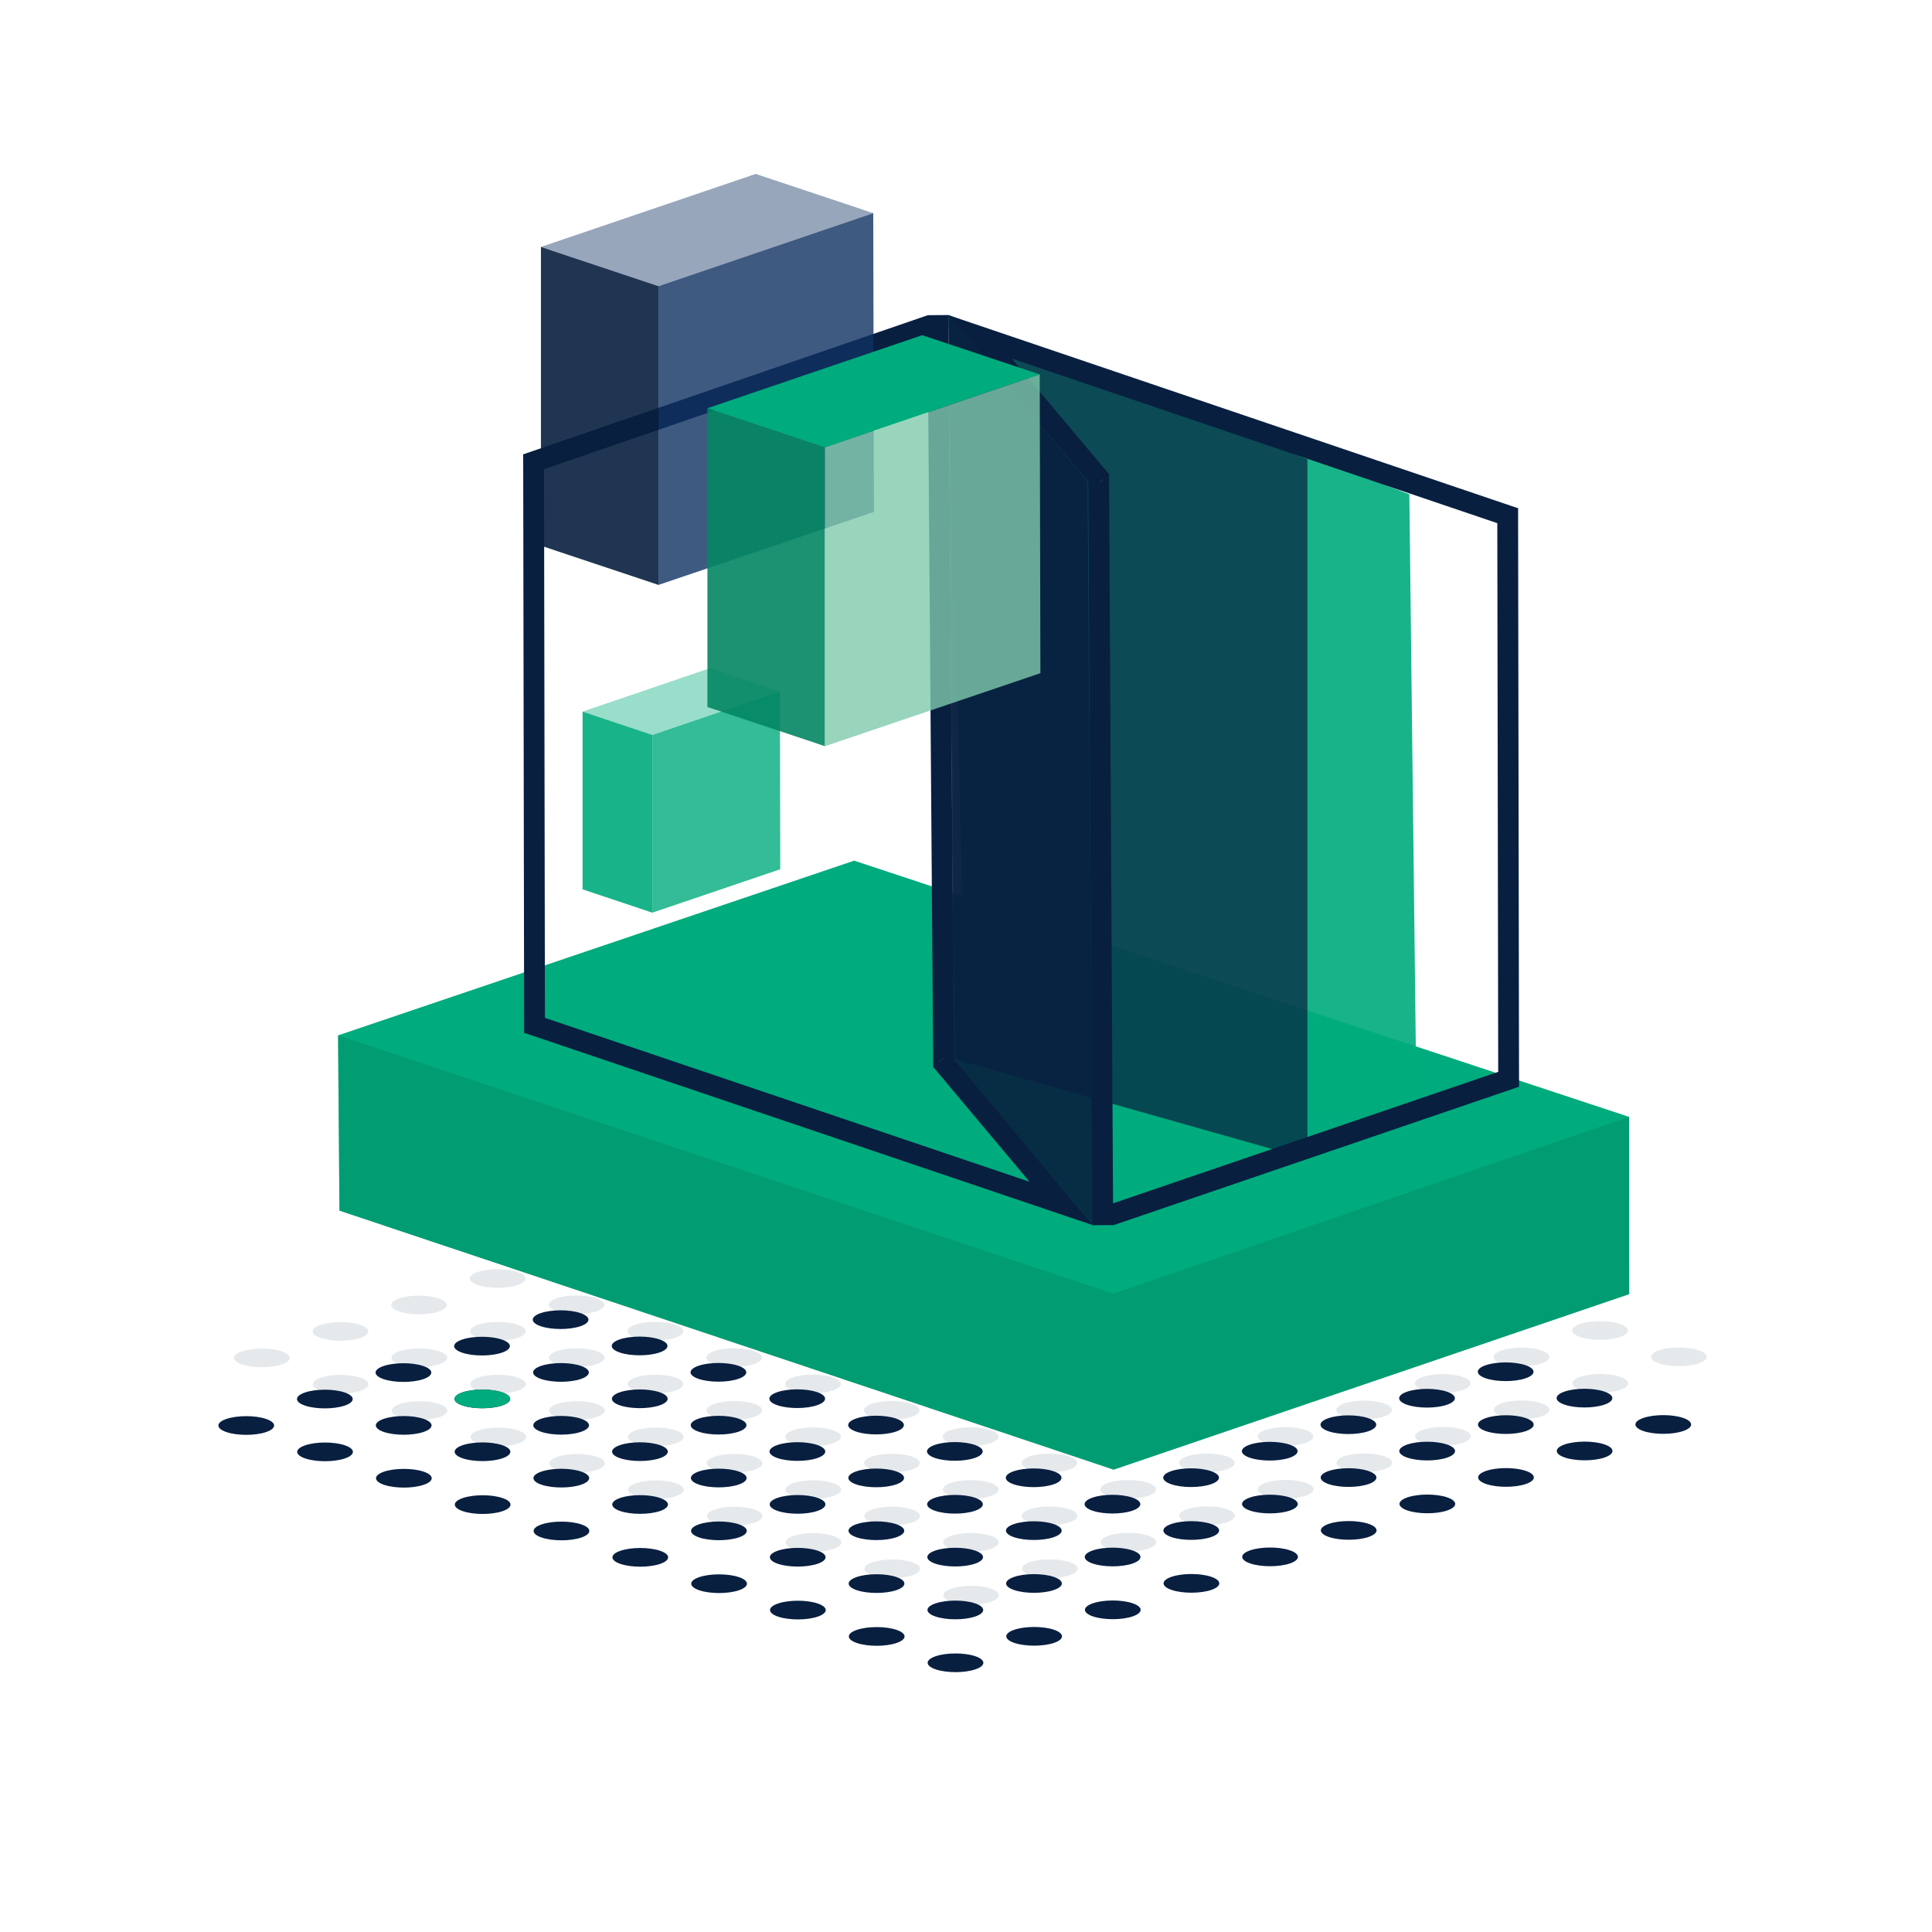<svg width="540" height="540" viewBox="0 0 540 540" fill="none" xmlns="http://www.w3.org/2000/svg">
<g clip-path="url(#clip0_2701_781)">
<path opacity="0.1" fill-rule="evenodd" clip-rule="evenodd" d="M276.928 444.003C279.972 445.021 279.98 446.678 276.946 447.699C273.911 448.721 268.976 448.724 265.931 447.705C262.887 446.687 262.878 445.03 265.913 444.008C268.948 442.987 273.883 442.984 276.928 444.003ZM254.901 436.633C257.946 437.652 257.953 439.308 254.918 440.33C251.884 441.352 246.948 441.354 243.905 440.336C240.86 439.317 240.853 437.661 243.887 436.639C246.921 435.617 251.856 435.614 254.901 436.633ZM298.908 436.601C301.952 437.62 301.961 439.276 298.926 440.298C295.892 441.32 290.956 441.323 287.911 440.304C284.866 439.286 284.859 437.629 287.894 436.607C290.929 435.585 295.864 435.583 298.908 436.601ZM232.874 429.264C235.919 430.282 235.926 431.939 232.893 432.961C229.858 433.982 224.923 433.985 221.878 432.966C218.833 431.948 218.825 430.291 221.86 429.27C224.895 428.248 229.83 428.245 232.874 429.264ZM276.882 429.232C279.925 430.25 279.934 431.907 276.899 432.929C273.864 433.951 268.929 433.953 265.884 432.935C262.841 431.916 262.832 430.26 265.867 429.238C268.901 428.216 273.837 428.213 276.882 429.232ZM320.888 429.2C323.933 430.219 323.94 431.875 320.906 432.897C317.871 433.919 312.936 433.922 309.892 432.903C306.847 431.884 306.84 430.228 309.875 429.206C312.909 428.184 317.845 428.182 320.888 429.2ZM210.848 421.894C213.891 422.913 213.9 424.569 210.865 425.591C207.831 426.613 202.895 426.616 199.851 425.597C196.807 424.579 196.799 422.922 199.833 421.9C202.868 420.878 207.803 420.876 210.848 421.894ZM254.854 421.863C257.899 422.881 257.907 424.538 254.872 425.559C251.837 426.581 246.902 426.584 243.858 425.565C240.813 424.547 240.806 422.89 243.841 421.869C246.876 420.847 251.811 420.844 254.854 421.863ZM298.862 421.831C301.906 422.849 301.915 424.506 298.88 425.528C295.845 426.55 290.91 426.552 287.865 425.534C284.821 424.515 284.813 422.858 287.847 421.837C290.882 420.815 295.817 420.812 298.862 421.831ZM342.869 421.799C345.914 422.818 345.921 424.474 342.886 425.496C339.852 426.518 334.916 426.52 331.873 425.502C328.828 424.483 328.821 422.827 331.855 421.805C334.889 420.783 339.824 420.781 342.869 421.799ZM188.821 414.525C191.865 415.543 191.873 417.2 188.839 418.222C185.804 419.243 180.869 419.246 177.824 418.228C174.78 417.209 174.772 415.553 177.807 414.531C180.841 413.509 185.777 413.506 188.821 414.525ZM232.829 414.493C235.872 415.512 235.881 417.168 232.846 418.19C229.811 419.212 224.876 419.214 221.831 418.196C218.788 417.177 218.779 415.521 221.814 414.499C224.848 413.477 229.784 413.475 232.829 414.493ZM276.835 414.461C279.88 415.48 279.887 417.136 276.853 418.158C273.818 419.18 268.883 419.183 265.839 418.164C262.794 417.146 262.787 415.489 265.822 414.467C268.855 413.446 273.79 413.443 276.835 414.461ZM320.842 414.43C323.887 415.448 323.894 417.105 320.861 418.127C317.826 419.148 312.89 419.151 309.846 418.132C306.801 417.114 306.793 415.457 309.828 414.436C312.863 413.414 317.798 413.411 320.842 414.43ZM364.85 414.398C367.893 415.416 367.902 417.073 364.867 418.095C361.832 419.117 356.897 419.119 353.852 418.101C350.809 417.082 350.8 415.426 353.835 414.404C356.869 413.382 361.805 413.379 364.85 414.398ZM166.794 407.156C169.839 408.174 169.847 409.831 166.812 410.852C163.777 411.874 158.842 411.877 155.798 410.858C152.753 409.84 152.745 408.183 155.78 407.161C158.815 406.14 163.75 406.137 166.794 407.156ZM210.801 407.124C213.846 408.142 213.854 409.799 210.819 410.821C207.784 411.842 202.849 411.845 199.805 410.827C196.76 409.808 196.752 408.151 199.787 407.13C202.822 406.108 207.757 406.105 210.801 407.124ZM254.808 407.092C257.853 408.111 257.86 409.767 254.827 410.789C251.792 411.811 246.857 411.813 243.812 410.795C240.767 409.776 240.76 408.12 243.794 407.098C246.829 406.076 251.764 406.074 254.808 407.092ZM298.816 407.06C301.859 408.079 301.868 409.735 298.833 410.757C295.799 411.779 290.863 411.782 287.818 410.763C284.775 409.744 284.766 408.088 287.801 407.066C290.836 406.044 295.771 406.042 298.816 407.06ZM342.822 407.028C345.867 408.047 345.875 409.704 342.84 410.725C339.805 411.747 334.87 411.75 331.826 410.731C328.781 409.713 328.774 408.056 331.809 407.034C334.844 406.013 339.779 406.01 342.822 407.028ZM386.83 406.997C389.874 408.015 389.883 409.672 386.848 410.694C383.813 411.715 378.878 411.718 375.833 410.7C372.789 409.681 372.781 408.025 375.815 407.003C378.85 405.981 383.785 405.978 386.83 406.997ZM144.768 399.786C147.812 400.805 147.82 402.461 144.785 403.483C141.751 404.505 136.815 404.507 133.771 403.489C130.727 402.47 130.719 400.814 133.753 399.792C136.788 398.77 141.723 398.767 144.768 399.786ZM188.775 399.754C191.819 400.773 191.827 402.429 188.792 403.451C185.758 404.473 180.822 404.476 177.778 403.457C174.734 402.439 174.726 400.782 177.76 399.76C180.795 398.738 185.73 398.736 188.775 399.754ZM232.782 399.723C235.826 400.741 235.834 402.398 232.8 403.419C229.765 404.441 224.829 404.444 221.785 403.425C218.741 402.407 218.732 400.75 221.767 399.729C224.802 398.707 229.737 398.704 232.782 399.723ZM276.789 399.691C279.834 400.709 279.841 402.366 276.806 403.388C273.771 404.41 268.836 404.412 265.792 403.394C262.748 402.375 262.74 400.719 265.775 399.697C268.81 398.675 273.745 398.672 276.789 399.691ZM320.797 399.659C323.84 400.678 323.849 402.334 320.814 403.356C317.779 404.378 312.844 404.38 309.799 403.362C306.756 402.343 306.747 400.687 309.782 399.665C312.816 398.643 317.752 398.641 320.797 399.659ZM364.803 399.627C367.848 400.646 367.855 402.302 364.821 403.324C361.786 404.346 356.85 404.349 353.807 403.33C350.762 402.312 350.755 400.655 353.79 399.633C356.823 398.611 361.758 398.609 364.803 399.627ZM408.81 399.596C411.855 400.614 411.862 402.271 408.829 403.292C405.794 404.314 400.858 404.317 397.813 403.298C394.769 402.28 394.761 400.623 397.796 399.602C400.831 398.58 405.766 398.577 408.81 399.596ZM122.741 392.417C125.785 393.435 125.793 395.092 122.759 396.114C119.724 397.135 114.789 397.138 111.744 396.12C108.7 395.101 108.692 393.444 111.727 392.423C114.761 391.401 119.697 391.398 122.741 392.417ZM166.748 392.385C169.792 393.403 169.8 395.06 166.766 396.082C163.731 397.104 158.796 397.106 155.751 396.088C152.707 395.069 152.699 393.413 155.734 392.391C158.768 391.369 163.704 391.366 166.748 392.385ZM210.755 392.353C213.8 393.372 213.807 395.028 210.773 396.05C207.738 397.072 202.803 397.075 199.758 396.056C196.714 395.037 196.706 393.381 199.741 392.359C202.775 391.337 207.711 391.335 210.755 392.353ZM254.763 392.321C257.806 393.34 257.815 394.996 254.78 396.018C251.746 397.04 246.81 397.043 243.765 396.024C240.722 395.006 240.713 393.349 243.748 392.327C246.783 391.306 251.718 391.303 254.763 392.321ZM298.769 392.29C301.814 393.308 301.822 394.965 298.787 395.987C295.752 397.008 290.817 397.011 287.773 395.993C284.728 394.974 284.721 393.317 287.754 392.296C290.789 391.274 295.724 391.271 298.769 392.29ZM342.776 392.258C345.821 393.277 345.828 394.933 342.795 395.955C339.76 396.977 334.825 396.979 331.78 395.961C328.735 394.942 328.727 393.286 331.762 392.264C334.797 391.242 339.732 391.239 342.776 392.258ZM386.784 392.226C389.827 393.245 389.836 394.901 386.801 395.923C383.767 396.945 378.831 396.947 375.786 395.929C372.743 394.911 372.734 393.254 375.769 392.232C378.804 391.21 383.739 391.208 386.784 392.226ZM430.79 392.194C433.835 393.213 433.843 394.87 430.808 395.891C427.773 396.913 422.838 396.916 419.794 395.897C416.749 394.879 416.742 393.222 419.777 392.2C422.812 391.179 427.747 391.176 430.79 392.194ZM100.714 385.047C103.759 386.066 103.767 387.722 100.732 388.744C97.697 389.766 92.762 389.769 89.718 388.75C86.673 387.731 86.665 386.075 89.7 385.053C92.735 384.031 97.67 384.029 100.714 385.047ZM144.721 385.016C147.766 386.034 147.774 387.691 144.739 388.712C141.704 389.734 136.769 389.737 133.725 388.718C130.68 387.7 130.672 386.043 133.707 385.021C136.742 384 141.677 383.997 144.721 385.016ZM188.728 384.984C191.773 386.002 191.781 387.659 188.746 388.681C185.711 389.703 180.776 389.705 177.732 388.687C174.687 387.668 174.68 386.012 177.714 384.99C180.749 383.968 185.684 383.965 188.728 384.984ZM232.736 384.952C235.781 385.971 235.788 387.627 232.753 388.649C229.718 389.671 224.783 389.673 221.739 388.655C218.694 387.636 218.687 385.98 221.721 384.958C224.755 383.936 229.691 383.934 232.736 384.952ZM276.742 384.92C279.787 385.939 279.794 387.595 276.761 388.617C273.726 389.639 268.791 389.642 265.746 388.623C262.701 387.605 262.694 385.948 265.729 384.926C268.763 383.904 273.699 383.902 276.742 384.92ZM320.75 384.889C323.794 385.907 323.802 387.564 320.768 388.585C317.733 389.607 312.797 389.61 309.752 388.591C306.709 387.573 306.7 385.916 309.735 384.894C312.77 383.873 317.705 383.87 320.75 384.889ZM364.757 384.857C367.802 385.875 367.809 387.532 364.774 388.554C361.739 389.575 356.804 389.578 353.76 388.56C350.715 387.541 350.708 385.885 353.743 384.863C356.778 383.841 361.713 383.838 364.757 384.857ZM408.765 384.825C411.808 385.844 411.817 387.5 408.782 388.522C405.747 389.544 400.812 389.546 397.767 388.528C394.723 387.509 394.715 385.853 397.75 384.831C400.784 383.809 405.72 383.807 408.765 384.825ZM452.771 384.793C455.816 385.812 455.823 387.468 452.789 388.49C449.754 389.512 444.818 389.515 441.775 388.496C438.73 387.478 438.723 385.821 441.757 384.799C444.791 383.777 449.726 383.775 452.771 384.793ZM78.688 377.678C81.732 378.696 81.74 380.353 78.705 381.375C75.671 382.397 70.735 382.399 67.691 381.381C64.647 380.362 64.638 378.706 67.673 377.684C70.708 376.662 75.643 376.659 78.688 377.678ZM122.695 377.646C125.739 378.665 125.747 380.321 122.712 381.343C119.678 382.365 114.742 382.367 111.698 381.349C108.654 380.33 108.646 378.674 111.68 377.652C114.715 376.63 119.65 376.628 122.695 377.646ZM166.702 377.614C169.746 378.633 169.754 380.289 166.719 381.311C163.685 382.333 158.749 382.336 155.705 381.317C152.661 380.299 152.653 378.642 155.687 377.62C158.722 376.598 163.657 376.596 166.702 377.614ZM210.709 377.583C213.753 378.601 213.761 380.258 210.727 381.28C207.692 382.301 202.757 382.304 199.712 381.285C196.668 380.267 196.66 378.61 199.695 377.589C202.729 376.567 207.665 376.564 210.709 377.583ZM254.716 377.551C257.76 378.57 257.769 380.226 254.734 381.248C251.699 382.27 246.764 382.272 243.719 381.254C240.675 380.235 240.666 378.579 243.701 377.557C246.736 376.535 251.671 376.532 254.716 377.551ZM298.723 377.519C301.768 378.538 301.775 380.194 298.74 381.216C295.706 382.238 290.77 382.24 287.727 381.222C284.682 380.203 284.674 378.547 287.709 377.525C290.744 376.503 295.679 376.501 298.723 377.519ZM342.731 377.487C345.774 378.506 345.783 380.163 342.748 381.184C339.714 382.206 334.778 382.209 331.733 381.19C328.69 380.172 328.681 378.515 331.716 377.493C334.751 376.471 339.686 376.469 342.731 377.487ZM386.737 377.456C389.782 378.474 389.79 380.131 386.755 381.153C383.72 382.174 378.785 382.177 375.741 381.158C372.696 380.14 372.689 378.483 375.722 377.462C378.757 376.44 383.692 376.437 386.737 377.456ZM430.744 377.424C433.789 378.442 433.796 380.099 430.763 381.121C427.728 382.143 422.793 382.145 419.748 381.127C416.703 380.108 416.695 378.452 419.73 377.43C422.765 376.408 427.7 376.405 430.744 377.424ZM474.752 377.392C477.795 378.411 477.804 380.067 474.769 381.089C471.734 382.111 466.799 382.114 463.754 381.095C460.711 380.076 460.702 378.42 463.737 377.398C466.772 376.376 471.707 376.374 474.752 377.392ZM100.66 370.279C103.704 371.298 103.712 372.954 100.678 373.976C97.643 374.998 92.708 375.001 89.663 373.982C86.619 372.964 86.611 371.307 89.646 370.285C92.68 369.263 97.616 369.261 100.66 370.279ZM144.675 370.245C147.72 371.263 147.727 372.92 144.693 373.942C141.658 374.964 136.723 374.966 133.678 373.948C130.634 372.929 130.626 371.273 133.661 370.251C136.695 369.229 141.631 369.226 144.675 370.245ZM188.682 370.213C191.727 371.232 191.734 372.888 188.7 373.91C185.665 374.932 180.73 374.935 177.686 373.916C174.641 372.898 174.633 371.241 177.668 370.219C180.703 369.197 185.638 369.195 188.682 370.213ZM232.689 370.181C235.734 371.2 235.741 372.856 232.707 373.878C229.672 374.9 224.736 374.903 221.693 373.884C218.648 372.866 218.641 371.209 221.675 370.187C224.71 369.166 229.646 369.163 232.689 370.181ZM276.697 370.15C279.741 371.168 279.749 372.825 276.714 373.847C273.68 374.868 268.744 374.871 265.699 373.853C262.656 372.834 262.647 371.178 265.682 370.156C268.717 369.134 273.652 369.131 276.697 370.15ZM320.704 370.118C323.749 371.137 323.756 372.793 320.721 373.815C317.686 374.837 312.751 374.839 309.707 373.821C306.662 372.802 306.655 371.146 309.688 370.124C312.723 369.102 317.659 369.099 320.704 370.118ZM364.71 370.086C367.755 371.105 367.762 372.761 364.729 373.783C361.694 374.805 356.759 374.808 353.714 373.789C350.669 372.771 350.662 371.114 353.696 370.092C356.731 369.07 361.667 369.068 364.71 370.086ZM408.718 370.055C411.762 371.073 411.77 372.73 408.736 373.751C405.701 374.773 400.765 374.776 397.72 373.757C394.677 372.739 394.668 371.082 397.703 370.06C400.738 369.039 405.673 369.036 408.718 370.055ZM452.725 370.023C455.77 371.041 455.777 372.698 452.742 373.72C449.707 374.742 444.772 374.744 441.728 373.726C438.683 372.707 438.676 371.051 441.711 370.029C444.746 369.007 449.681 369.004 452.725 370.023ZM122.624 362.884C125.668 363.903 125.676 365.559 122.641 366.581C119.607 367.603 114.671 367.605 111.627 366.587C108.582 365.568 108.575 363.912 111.609 362.89C114.644 361.868 119.579 361.865 122.624 362.884ZM166.656 362.844C169.7 363.862 169.708 365.519 166.673 366.541C163.639 367.563 158.703 367.565 155.659 366.547C152.614 365.528 152.606 363.872 155.641 362.85C158.676 361.828 163.611 361.825 166.656 362.844ZM210.663 362.812C213.707 363.831 213.715 365.487 210.68 366.509C207.646 367.531 202.71 367.533 199.666 366.515C196.622 365.496 196.614 363.84 199.648 362.818C202.683 361.796 207.618 361.794 210.663 362.812ZM254.67 362.78C257.715 363.799 257.722 365.455 254.687 366.477C251.652 367.499 246.717 367.502 243.674 366.483C240.629 365.465 240.621 363.808 243.655 362.786C246.689 361.764 251.625 361.762 254.67 362.78ZM298.676 362.749C301.721 363.767 301.729 365.424 298.695 366.445C295.66 367.467 290.725 367.47 287.68 366.451C284.635 365.433 284.628 363.776 287.663 362.755C290.697 361.733 295.633 361.73 298.676 362.749ZM342.684 362.717C345.728 363.735 345.737 365.392 342.702 366.414C339.667 367.436 334.732 367.438 331.687 366.42C328.643 365.401 328.634 363.745 331.669 362.723C334.704 361.701 339.639 361.698 342.684 362.717ZM386.691 362.685C389.736 363.704 389.743 365.36 386.708 366.382C383.673 367.404 378.738 367.407 375.695 366.388C372.65 365.369 372.642 363.713 375.677 362.691C378.712 361.669 383.647 361.667 386.691 362.685ZM430.699 362.653C433.742 363.672 433.751 365.328 430.716 366.35C427.681 367.372 422.746 367.375 419.701 366.356C416.658 365.338 416.649 363.681 419.684 362.659C422.718 361.638 427.654 361.635 430.699 362.653ZM144.587 355.488C147.632 356.507 147.639 358.164 144.605 359.185C141.57 360.207 136.635 360.21 133.59 359.191C130.546 358.173 130.538 356.516 133.573 355.494C136.607 354.473 141.543 354.47 144.587 355.488ZM188.636 355.443C191.68 356.461 191.688 358.118 188.654 359.14C185.619 360.161 180.683 360.164 177.639 359.145C174.595 358.127 174.587 356.47 177.622 355.449C180.656 354.427 185.592 354.424 188.636 355.443ZM232.643 355.411C235.688 356.43 235.695 358.086 232.66 359.108C229.627 360.13 224.691 360.132 221.646 359.114C218.601 358.095 218.594 356.439 221.629 355.417C224.664 354.395 229.599 354.392 232.643 355.411ZM276.65 355.379C279.694 356.398 279.703 358.054 276.668 359.076C273.633 360.098 268.698 360.101 265.653 359.082C262.609 358.063 262.601 356.407 265.635 355.385C268.67 354.363 273.606 354.361 276.65 355.379ZM320.657 355.348C323.702 356.366 323.709 358.023 320.674 359.044C317.64 360.066 312.704 360.069 309.661 359.05C306.616 358.032 306.609 356.375 309.643 355.353C312.678 354.332 317.614 354.329 320.657 355.348ZM364.665 355.316C367.709 356.334 367.717 357.991 364.682 359.013C361.648 360.035 356.712 360.037 353.667 359.018C350.624 358 350.615 356.343 353.65 355.322C356.685 354.3 361.62 354.297 364.665 355.316ZM408.672 355.284C411.716 356.303 411.724 357.959 408.689 358.981C405.654 360.003 400.719 360.005 397.675 358.987C394.63 357.968 394.623 356.312 397.656 355.29C400.691 354.268 405.627 354.265 408.672 355.284ZM166.551 348.093C169.595 349.112 169.603 350.768 166.568 351.79C163.534 352.812 158.598 352.814 155.554 351.796C152.51 350.777 152.502 349.121 155.536 348.099C158.571 347.077 163.506 347.074 166.551 348.093ZM210.616 348.042C213.66 349.06 213.669 350.717 210.634 351.738C207.599 352.76 202.664 352.763 199.62 351.744C196.575 350.726 196.567 349.069 199.602 348.047C202.637 347.026 207.572 347.023 210.616 348.042ZM254.623 348.01C257.668 349.028 257.675 350.685 254.641 351.707C251.606 352.728 246.671 352.731 243.627 351.713C240.582 350.694 240.575 349.038 243.61 348.016C246.644 346.994 251.58 346.991 254.623 348.01ZM298.631 347.978C301.675 348.997 301.683 350.653 298.649 351.675C295.614 352.697 290.679 352.699 287.634 351.681C284.59 350.662 284.581 349.006 287.616 347.984C290.651 346.962 295.586 346.959 298.631 347.978ZM342.638 347.946C345.683 348.965 345.69 350.621 342.655 351.643C339.62 352.665 334.685 352.668 331.642 351.649C328.597 350.631 328.589 348.974 331.623 347.952C334.657 346.93 339.593 346.928 342.638 347.946ZM386.644 347.915C389.689 348.933 389.697 350.59 386.663 351.611C383.628 352.633 378.693 352.636 375.648 351.617C372.603 350.599 372.596 348.942 375.631 347.92C378.665 346.899 383.601 346.896 386.644 347.915ZM188.514 340.697C191.559 341.716 191.567 343.373 188.532 344.394C185.497 345.416 180.562 345.419 177.517 344.4C174.473 343.382 174.465 341.725 177.5 340.703C180.534 339.682 185.47 339.679 188.514 340.697ZM232.597 340.64C235.641 341.659 235.65 343.316 232.615 344.337C229.58 345.359 224.645 345.362 221.6 344.343C218.556 343.325 218.548 341.668 221.582 340.646C224.617 339.625 229.552 339.622 232.597 340.64ZM276.604 340.609C279.649 341.627 279.656 343.284 276.621 344.306C273.587 345.327 268.651 345.33 265.608 344.311C262.563 343.293 262.556 341.636 265.589 340.615C268.624 339.593 273.559 339.59 276.604 340.609ZM320.611 340.577C323.655 341.595 323.663 343.252 320.628 344.274C317.595 345.296 312.659 345.298 309.614 344.28C306.569 343.261 306.562 341.605 309.597 340.583C312.632 339.561 317.567 339.558 320.611 340.577ZM364.618 340.545C367.662 341.564 367.671 343.22 364.636 344.242C361.601 345.264 356.666 345.267 353.621 344.248C350.577 343.229 350.569 341.573 353.603 340.551C356.638 339.529 361.573 339.527 364.618 340.545ZM210.478 333.302C213.522 334.321 213.529 335.977 210.495 336.999C207.461 338.021 202.525 338.023 199.481 337.005C196.437 335.986 196.429 334.33 199.463 333.308C202.498 332.286 207.433 332.284 210.478 333.302ZM254.577 333.239C257.622 334.258 257.629 335.914 254.594 336.936C251.561 337.958 246.626 337.961 243.581 336.942C240.536 335.924 240.528 334.267 243.563 333.245C246.598 332.223 251.533 332.221 254.577 333.239ZM298.585 333.208C301.628 334.226 301.637 335.883 298.602 336.904C295.567 337.926 290.632 337.929 287.587 336.91C284.544 335.892 284.535 334.235 287.57 333.213C290.604 332.192 295.54 332.189 298.585 333.208ZM342.591 333.176C345.636 334.194 345.643 335.851 342.609 336.873C339.574 337.895 334.639 337.897 331.595 336.879C328.55 335.86 328.543 334.203 331.578 333.182C334.612 332.16 339.548 332.157 342.591 333.176ZM232.442 325.907C235.485 326.925 235.494 328.582 232.459 329.603C229.425 330.625 224.489 330.628 221.444 329.609C218.401 328.591 218.392 326.934 221.427 325.913C224.462 324.891 229.397 324.888 232.442 325.907ZM276.557 325.838C279.602 326.857 279.61 328.513 276.575 329.535C273.54 330.557 268.605 330.559 265.561 329.541C262.516 328.522 262.509 326.866 265.544 325.844C268.579 324.822 273.514 324.82 276.557 325.838ZM320.565 325.806C323.609 326.825 323.618 328.481 320.583 329.503C317.548 330.525 312.613 330.528 309.568 329.509C306.524 328.491 306.516 326.834 309.55 325.812C312.585 324.791 317.52 324.788 320.565 325.806ZM254.405 318.511C257.449 319.53 257.457 321.186 254.423 322.208C251.388 323.23 246.452 323.233 243.408 322.214C240.364 321.195 240.355 319.539 243.39 318.517C246.425 317.495 251.36 317.493 254.405 318.511ZM298.538 318.437C301.583 319.456 301.59 321.112 298.556 322.134C295.521 323.156 290.586 323.158 287.542 322.14C284.497 321.121 284.49 319.465 287.523 318.443C290.558 317.421 295.493 317.419 298.538 318.437ZM276.368 311.116C279.413 312.134 279.421 313.791 276.386 314.813C273.351 315.834 268.416 315.837 265.372 314.819C262.327 313.8 262.32 312.143 265.353 311.122C268.388 310.1 273.323 310.097 276.368 311.116Z" fill="#081F40"/>
<path fill-rule="evenodd" clip-rule="evenodd" d="M272.566 462.906C275.609 463.925 275.618 465.581 272.583 466.603C269.549 467.625 264.613 467.628 261.568 466.609C258.525 465.59 258.516 463.934 261.551 462.912C264.586 461.89 269.521 461.888 272.566 462.906ZM250.539 455.537C253.584 456.555 253.591 458.212 250.556 459.234C247.521 460.256 242.586 460.258 239.543 459.24C236.498 458.221 236.49 456.565 239.525 455.543C242.558 454.521 247.494 454.518 250.539 455.537ZM294.545 455.505C297.59 456.524 297.599 458.18 294.564 459.202C291.529 460.224 286.594 460.227 283.549 459.208C280.504 458.189 280.497 456.533 283.532 455.511C286.566 454.489 291.502 454.487 294.545 455.505ZM228.511 448.167C231.556 449.186 231.564 450.842 228.53 451.864C225.496 452.886 220.56 452.889 217.515 451.87C214.47 450.852 214.463 449.195 217.498 448.173C220.533 447.152 225.468 447.149 228.511 448.167ZM272.519 448.136C275.563 449.154 275.572 450.811 272.537 451.833C269.502 452.854 264.567 452.857 261.522 451.839C258.478 450.82 258.47 449.163 261.504 448.142C264.539 447.12 269.474 447.117 272.519 448.136ZM316.526 448.104C319.571 449.123 319.578 450.779 316.543 451.801C313.509 452.823 308.573 452.825 305.53 451.807C302.485 450.788 302.478 449.132 305.512 448.11C308.547 447.088 313.482 447.085 316.526 448.104ZM206.486 440.798C209.529 441.817 209.538 443.473 206.503 444.495C203.468 445.517 198.533 445.519 195.489 444.501C192.444 443.482 192.436 441.826 195.471 440.804C198.506 439.782 203.441 439.78 206.486 440.798ZM250.492 440.766C253.537 441.785 253.544 443.441 250.51 444.463C247.475 445.485 242.539 445.488 239.496 444.469C236.451 443.451 236.444 441.794 239.479 440.772C242.513 439.75 247.449 439.748 250.492 440.766ZM294.5 440.735C297.544 441.753 297.552 443.41 294.518 444.431C291.483 445.453 286.547 445.456 283.503 444.437C280.459 443.419 280.45 441.762 283.485 440.74C286.52 439.719 291.455 439.716 294.5 440.735ZM338.507 440.703C341.552 441.721 341.559 443.378 338.524 444.4C335.489 445.421 330.554 445.424 327.51 444.406C324.466 443.387 324.458 441.731 327.493 440.709C330.526 439.687 335.462 439.684 338.507 440.703ZM184.459 433.429C187.503 434.447 187.511 436.104 184.476 437.126C181.442 438.147 176.506 438.15 173.462 437.131C170.418 436.113 170.41 434.456 173.444 433.435C176.479 432.413 181.414 432.41 184.459 433.429ZM228.466 433.397C231.51 434.416 231.519 436.072 228.484 437.094C225.449 438.116 220.514 438.118 217.469 437.1C214.425 436.081 214.416 434.425 217.451 433.403C220.486 432.381 225.421 432.378 228.466 433.397ZM272.473 433.365C275.518 434.384 275.525 436.04 272.49 437.062C269.456 438.084 264.52 438.087 261.477 437.068C258.432 436.049 258.424 434.393 261.459 433.371C264.493 432.349 269.428 432.347 272.473 433.365ZM316.479 433.334C319.524 434.352 319.532 436.009 316.498 437.03C313.464 438.052 308.528 438.055 305.483 437.036C302.438 436.018 302.431 434.361 305.466 433.339C308.501 432.317 313.436 432.315 316.479 433.334ZM360.487 433.302C363.531 434.32 363.54 435.977 360.505 436.998C357.47 438.02 352.535 438.023 349.49 437.004C346.446 435.986 346.438 434.329 349.472 433.308C352.507 432.286 357.442 432.283 360.487 433.302ZM162.432 426.059C165.476 427.078 165.484 428.734 162.45 429.756C159.415 430.778 154.48 430.781 151.435 429.762C148.391 428.743 148.383 427.087 151.418 426.065C154.452 425.043 159.388 425.041 162.432 426.059ZM206.439 426.027C209.484 427.046 209.491 428.703 206.457 429.724C203.422 430.746 198.487 430.749 195.442 429.73C192.398 428.712 192.39 427.055 195.425 426.033C198.459 425.012 203.395 425.009 206.439 426.027ZM250.446 425.996C253.491 427.014 253.498 428.671 250.465 429.693C247.43 430.714 242.494 430.717 239.449 429.699C236.404 428.68 236.397 427.024 239.432 426.002C242.467 424.98 247.402 424.977 250.446 425.996ZM294.454 425.964C297.497 426.983 297.506 428.639 294.471 429.661C291.436 430.683 286.501 430.685 283.456 429.667C280.412 428.648 280.404 426.992 283.439 425.97C286.473 424.948 291.409 424.945 294.454 425.964ZM338.46 425.932C341.505 426.951 341.512 428.607 338.478 429.629C335.443 430.651 330.507 430.654 327.464 429.635C324.419 428.617 324.412 426.96 327.447 425.938C330.481 424.916 335.417 424.914 338.46 425.932ZM382.468 425.901C385.512 426.919 385.52 428.576 382.486 429.597C379.451 430.619 374.515 430.622 371.47 429.603C368.427 428.585 368.418 426.928 371.453 425.906C374.488 424.885 379.423 424.882 382.468 425.901ZM140.405 418.69C143.45 419.708 143.458 421.365 140.423 422.387C137.388 423.409 132.453 423.411 129.409 422.393C126.364 421.374 126.356 419.718 129.391 418.696C132.426 417.674 137.361 417.671 140.405 418.69ZM184.412 418.658C187.457 419.677 187.465 421.333 184.43 422.355C181.395 423.377 176.46 423.379 173.416 422.361C170.371 421.342 170.363 419.686 173.398 418.664C176.433 417.642 181.368 417.64 184.412 418.658ZM228.42 418.626C231.463 419.645 231.472 421.301 228.437 422.323C225.402 423.345 220.467 423.348 217.422 422.329C214.379 421.311 214.37 419.654 217.405 418.632C220.44 417.611 225.375 417.608 228.42 418.626ZM272.426 418.595C275.471 419.613 275.479 421.27 272.444 422.292C269.409 423.313 264.474 423.316 261.43 422.297C258.385 421.279 258.378 419.622 261.413 418.601C264.447 417.579 269.383 417.576 272.426 418.595ZM316.434 418.563C319.478 419.581 319.487 421.238 316.452 422.26C313.417 423.282 308.482 423.284 305.437 422.266C302.393 421.247 302.384 419.591 305.419 418.569C308.454 417.547 313.389 417.544 316.434 418.563ZM360.441 418.531C363.486 419.55 363.493 421.206 360.458 422.228C357.423 423.25 352.488 423.253 349.445 422.234C346.4 421.215 346.392 419.559 349.427 418.537C352.461 417.515 357.396 417.513 360.441 418.531ZM404.447 418.499C407.492 419.518 407.5 421.174 404.466 422.196C401.431 423.218 396.496 423.221 393.451 422.202C390.406 421.184 390.399 419.527 393.434 418.505C396.469 417.484 401.404 417.481 404.447 418.499ZM118.379 411.32C121.423 412.339 121.431 413.995 118.396 415.017C115.362 416.039 110.426 416.042 107.382 415.023C104.338 414.005 104.33 412.348 107.364 411.326C110.399 410.305 115.334 410.302 118.379 411.32ZM162.386 411.289C165.43 412.307 165.438 413.964 162.403 414.986C159.369 416.007 154.433 416.01 151.389 414.991C148.345 413.973 148.337 412.316 151.371 411.295C154.406 410.273 159.341 410.27 162.386 411.289ZM206.393 411.257C209.438 412.276 209.445 413.932 206.41 414.954C203.376 415.976 198.44 415.978 195.396 414.96C192.352 413.941 192.344 412.285 195.379 411.263C198.413 410.241 203.348 410.238 206.393 411.257ZM250.401 411.225C253.444 412.244 253.453 413.9 250.418 414.922C247.383 415.944 242.448 415.947 239.403 414.928C236.359 413.909 236.351 412.253 239.385 411.231C242.42 410.209 247.356 410.207 250.401 411.225ZM294.407 411.194C297.452 412.212 297.459 413.869 294.425 414.89C291.39 415.912 286.454 415.915 283.411 414.896C280.366 413.878 280.359 412.221 283.392 411.199C286.427 410.178 291.362 410.175 294.407 411.194ZM338.414 411.162C341.459 412.18 341.466 413.837 338.432 414.859C335.398 415.88 330.462 415.883 327.417 414.865C324.372 413.846 324.365 412.189 327.4 411.168C330.435 410.146 335.37 410.143 338.414 411.162ZM382.422 411.13C385.465 412.149 385.474 413.805 382.439 414.827C379.404 415.849 374.469 415.851 371.424 414.833C368.38 413.814 368.372 412.158 371.406 411.136C374.441 410.114 379.377 410.112 382.422 411.13ZM426.428 411.098C429.473 412.117 429.48 413.773 426.446 414.795C423.411 415.817 418.475 415.82 415.432 414.801C412.387 413.782 412.38 412.126 415.414 411.104C418.449 410.082 423.385 410.08 426.428 411.098ZM96.352 403.951C99.396 404.97 99.404 406.626 96.37 407.648C93.335 408.67 88.4 408.672 85.355 407.654C82.311 406.635 82.303 404.979 85.338 403.957C88.372 402.935 93.308 402.933 96.352 403.951ZM140.359 403.919C143.403 404.938 143.411 406.594 140.377 407.616C137.342 408.638 132.407 408.641 129.362 407.622C126.318 406.604 126.31 404.947 129.345 403.925C132.379 402.903 137.315 402.901 140.359 403.919ZM184.366 403.888C187.411 404.906 187.418 406.563 184.384 407.585C181.349 408.606 176.414 408.609 173.369 407.59C170.325 406.572 170.317 404.915 173.352 403.893C176.386 402.872 181.322 402.869 184.366 403.888ZM228.373 403.856C231.418 404.874 231.426 406.531 228.391 407.553C225.356 408.574 220.421 408.577 217.377 407.559C214.332 406.54 214.325 404.884 217.358 403.862C220.393 402.84 225.328 402.837 228.373 403.856ZM272.38 403.824C275.425 404.843 275.432 406.499 272.399 407.521C269.364 408.543 264.429 408.545 261.384 407.527C258.339 406.508 258.331 404.852 261.366 403.83C264.401 402.808 269.336 402.806 272.38 403.824ZM316.388 403.792C319.431 404.811 319.44 406.467 316.405 407.489C313.37 408.511 308.435 408.514 305.39 407.495C302.347 406.477 302.338 404.82 305.373 403.798C308.408 402.776 313.343 402.774 316.388 403.792ZM360.394 403.761C363.439 404.779 363.447 406.436 360.412 407.458C357.377 408.479 352.442 408.482 349.398 407.463C346.353 406.445 346.346 404.788 349.381 403.767C352.415 402.745 357.351 402.742 360.394 403.761ZM404.402 403.729C407.446 404.747 407.454 406.404 404.42 407.426C401.385 408.448 396.45 408.45 393.405 407.432C390.361 406.413 390.352 404.757 393.387 403.735C396.422 402.713 401.357 402.71 404.402 403.729ZM448.409 403.697C451.454 404.716 451.461 406.372 448.426 407.394C445.391 408.416 440.456 408.418 437.413 407.4C434.368 406.381 434.36 404.725 437.395 403.703C440.428 402.681 445.364 402.679 448.409 403.697ZM74.325 396.582C77.37 397.6 77.378 399.257 74.343 400.278C71.308 401.3 66.373 401.303 63.329 400.284C60.284 399.266 60.276 397.609 63.311 396.588C66.345 395.566 71.281 395.563 74.325 396.582ZM118.332 396.55C121.377 397.568 121.385 399.225 118.35 400.247C115.315 401.269 110.38 401.271 107.336 400.253C104.291 399.234 104.283 397.578 107.318 396.556C110.353 395.534 115.288 395.531 118.332 396.55ZM162.34 396.518C165.384 397.537 165.392 399.193 162.357 400.215C159.322 401.237 154.387 401.24 151.343 400.221C148.298 399.202 148.29 397.546 151.325 396.524C154.36 395.502 159.295 395.5 162.34 396.518ZM206.347 396.486C209.391 397.505 209.398 399.162 206.364 400.183C203.33 401.205 198.394 401.208 195.35 400.189C192.305 399.171 192.298 397.514 195.332 396.492C198.367 395.471 203.302 395.468 206.347 396.486ZM250.354 396.455C253.398 397.473 253.406 399.13 250.371 400.152C247.337 401.173 242.401 401.176 239.356 400.157C236.313 399.139 236.304 397.482 239.339 396.461C242.374 395.439 247.309 395.436 250.354 396.455ZM294.361 396.423C297.406 397.441 297.413 399.098 294.378 400.12C291.343 401.142 286.408 401.144 283.364 400.126C280.319 399.107 280.312 397.451 283.347 396.429C286.382 395.407 291.317 395.404 294.361 396.423ZM338.368 396.391C341.412 397.41 341.421 399.066 338.386 400.088C335.351 401.11 330.416 401.113 327.371 400.094C324.327 399.075 324.319 397.419 327.353 396.397C330.388 395.375 335.324 395.373 338.368 396.391ZM382.375 396.359C385.42 397.378 385.427 399.034 382.392 400.056C379.358 401.078 374.422 401.081 371.379 400.062C368.334 399.044 368.327 397.387 371.36 396.365C374.395 395.344 379.33 395.341 382.375 396.359ZM426.382 396.328C429.426 397.346 429.434 399.003 426.4 400.025C423.366 401.046 418.43 401.049 415.385 400.031C412.34 399.012 412.333 397.356 415.368 396.334C418.403 395.312 423.338 395.309 426.382 396.328ZM470.39 396.296C473.433 397.315 473.442 398.971 470.407 399.993C467.372 401.015 462.437 401.017 459.392 399.999C456.348 398.98 456.34 397.324 459.374 396.302C462.409 395.28 467.345 395.277 470.39 396.296ZM96.298 389.183C99.342 390.202 99.35 391.858 96.316 392.88C93.281 393.902 88.345 393.905 85.301 392.886C82.257 391.867 82.249 390.211 85.283 389.189C88.318 388.167 93.253 388.165 96.298 389.183ZM140.313 389.149C143.357 390.167 143.365 391.824 140.33 392.846C137.296 393.867 132.36 393.87 129.316 392.852C126.272 391.833 126.264 390.176 129.298 389.155C132.333 388.133 137.268 388.13 140.313 389.149ZM184.32 389.117C187.364 390.136 187.372 391.792 184.338 392.814C181.303 393.836 176.368 393.838 173.323 392.82C170.279 391.801 170.271 390.145 173.305 389.123C176.34 388.101 181.276 388.098 184.32 389.117ZM228.327 389.085C231.372 390.104 231.379 391.76 228.344 392.782C225.309 393.804 220.374 393.807 217.331 392.788C214.286 391.77 214.278 390.113 217.313 389.091C220.348 388.069 225.283 388.067 228.327 389.085ZM272.335 389.054C275.378 390.072 275.387 391.729 272.352 392.75C269.317 393.772 264.382 393.775 261.337 392.756C258.294 391.738 258.285 390.081 261.32 389.06C264.354 388.038 269.29 388.035 272.335 389.054ZM316.341 389.022C319.386 390.04 319.393 391.697 316.359 392.719C313.324 393.741 308.389 393.743 305.345 392.725C302.3 391.706 302.293 390.049 305.326 389.028C308.361 388.006 313.296 388.003 316.341 389.022ZM360.348 388.99C363.393 390.009 363.4 391.665 360.367 392.687C357.332 393.709 352.397 393.711 349.352 392.693C346.307 391.674 346.299 390.018 349.334 388.996C352.369 387.974 357.304 387.972 360.348 388.99ZM404.356 388.958C407.399 389.977 407.408 391.633 404.373 392.655C401.338 393.677 396.403 393.68 393.358 392.661C390.315 391.643 390.306 389.986 393.341 388.964C396.375 387.942 401.311 387.94 404.356 388.958ZM448.362 388.927C451.407 389.945 451.415 391.602 448.38 392.623C445.345 393.645 440.41 393.648 437.366 392.629C434.321 391.611 434.314 389.954 437.349 388.933C440.383 387.911 445.319 387.908 448.362 388.927ZM118.261 381.788C121.306 382.806 121.314 384.463 118.279 385.485C115.244 386.506 110.309 386.509 107.265 385.49C104.22 384.472 104.212 382.815 107.247 381.794C110.282 380.772 115.217 380.769 118.261 381.788ZM162.293 381.748C165.338 382.766 165.346 384.423 162.311 385.445C159.276 386.466 154.341 386.469 151.297 385.45C148.252 384.432 148.244 382.775 151.279 381.753C154.313 380.732 159.249 380.729 162.293 381.748ZM206.3 381.716C209.344 382.734 209.353 384.391 206.318 385.413C203.283 386.434 198.348 386.437 195.304 385.419C192.259 384.4 192.251 382.744 195.286 381.722C198.321 380.7 203.256 380.697 206.3 381.716ZM250.307 381.684C253.352 382.703 253.36 384.359 250.325 385.381C247.29 386.403 242.355 386.405 239.311 385.387C236.266 384.368 236.259 382.712 239.292 381.69C242.327 380.668 247.263 380.666 250.307 381.684ZM294.314 381.652C297.359 382.671 297.366 384.327 294.333 385.349C291.298 386.371 286.363 386.374 283.318 385.355C280.273 384.337 280.266 382.68 283.3 381.658C286.335 380.637 291.27 380.634 294.314 381.652ZM338.322 381.621C341.365 382.639 341.374 384.296 338.339 385.318C335.305 386.339 330.369 386.342 327.324 385.323C324.281 384.305 324.272 382.648 327.307 381.627C330.342 380.605 335.277 380.602 338.322 381.621ZM382.329 381.589C385.373 382.607 385.381 384.264 382.346 385.286C379.311 386.308 374.376 386.31 371.332 385.292C368.287 384.273 368.28 382.617 371.315 381.595C374.35 380.573 379.285 380.57 382.329 381.589ZM426.336 381.557C429.38 382.576 429.389 384.232 426.354 385.254C423.319 386.276 418.384 386.278 415.339 385.26C412.295 384.241 412.287 382.585 415.321 381.563C418.356 380.541 423.292 380.539 426.336 381.557ZM140.225 374.392C143.269 375.411 143.277 377.067 140.242 378.089C137.208 379.111 132.273 379.114 129.228 378.095C126.184 377.077 126.176 375.42 129.211 374.398C132.245 373.376 137.18 373.374 140.225 374.392ZM184.274 374.347C187.318 375.365 187.326 377.022 184.291 378.043C181.257 379.065 176.321 379.068 173.277 378.049C170.233 377.031 170.225 375.374 173.259 374.352C176.294 373.331 181.229 373.328 184.274 374.347ZM228.28 374.315C231.325 375.333 231.332 376.99 228.298 378.012C225.264 379.033 220.329 379.036 217.284 378.018C214.239 376.999 214.232 375.342 217.267 374.321C220.301 373.299 225.237 373.296 228.28 374.315ZM272.288 374.283C275.332 375.302 275.34 376.958 272.306 377.98C269.271 379.002 264.336 379.004 261.291 377.986C258.247 376.967 258.238 375.311 261.273 374.289C264.308 373.267 269.243 373.264 272.288 374.283ZM316.295 374.251C319.34 375.27 319.347 376.926 316.312 377.948C313.277 378.97 308.342 378.973 305.299 377.954C302.254 376.935 302.246 375.279 305.281 374.257C308.316 373.235 313.251 373.233 316.295 374.251ZM360.303 374.22C363.346 375.238 363.355 376.895 360.32 377.916C357.285 378.938 352.35 378.941 349.305 377.922C346.262 376.904 346.253 375.247 349.288 374.225C352.322 373.204 357.258 373.201 360.303 374.22ZM404.309 374.188C407.354 375.206 407.361 376.863 404.327 377.885C401.292 378.906 396.357 378.909 393.313 377.891C390.268 376.872 390.261 375.216 393.294 374.194C396.329 373.172 401.264 373.169 404.309 374.188ZM162.188 366.997C165.233 368.015 165.241 369.672 162.206 370.694C159.171 371.715 154.236 371.718 151.192 370.7C148.147 369.681 148.139 368.025 151.174 367.003C154.209 365.981 159.144 365.978 162.188 366.997ZM206.254 366.945C209.298 367.964 209.307 369.62 206.272 370.642C203.237 371.664 198.302 371.667 195.257 370.648C192.213 369.63 192.205 367.973 195.24 366.951C198.274 365.929 203.21 365.927 206.254 366.945ZM250.261 366.914C253.306 367.932 253.313 369.589 250.278 370.61C247.244 371.632 242.308 371.635 239.265 370.616C236.22 369.598 236.213 367.941 239.247 366.92C242.282 365.898 247.217 365.895 250.261 366.914ZM294.269 366.882C297.312 367.9 297.321 369.557 294.286 370.579C291.252 371.601 286.316 371.603 283.271 370.585C280.228 369.566 280.219 367.91 283.254 366.888C286.289 365.866 291.224 365.863 294.269 366.882ZM338.275 366.85C341.32 367.869 341.328 369.525 338.293 370.547C335.258 371.569 330.323 371.571 327.279 370.553C324.234 369.534 324.227 367.878 327.26 366.856C330.295 365.834 335.23 365.832 338.275 366.85ZM382.282 366.818C385.327 367.837 385.334 369.493 382.301 370.515C379.266 371.537 374.331 371.54 371.286 370.521C368.241 369.503 368.234 367.846 371.268 366.824C374.303 365.802 379.238 365.8 382.282 366.818ZM184.152 359.601C187.196 360.62 187.204 362.276 184.17 363.298C181.135 364.32 176.199 364.323 173.155 363.304C170.111 362.286 170.103 360.629 173.138 359.607C176.172 358.585 181.108 358.583 184.152 359.601ZM228.235 359.544C231.279 360.563 231.287 362.219 228.253 363.241C225.218 364.263 220.282 364.266 217.238 363.247C214.194 362.228 214.185 360.572 217.22 359.55C220.255 358.528 225.19 358.526 228.235 359.544ZM272.242 359.512C275.287 360.531 275.294 362.187 272.259 363.209C269.224 364.231 264.289 364.234 261.245 363.215C258.201 362.197 258.193 360.54 261.227 359.518C264.261 358.497 269.197 358.494 272.242 359.512ZM316.248 359.481C319.293 360.499 319.3 362.156 316.266 363.178C313.232 364.199 308.297 364.202 305.252 363.184C302.207 362.165 302.2 360.508 305.235 359.487C308.269 358.465 313.205 358.462 316.248 359.481ZM360.256 359.449C363.3 360.467 363.308 362.124 360.274 363.146C357.239 364.168 352.303 364.17 349.259 363.152C346.215 362.133 346.206 360.477 349.241 359.455C352.276 358.433 357.211 358.43 360.256 359.449ZM206.115 352.206C209.16 353.224 209.167 354.881 206.133 355.903C203.099 356.925 198.163 356.927 195.119 355.909C192.074 354.89 192.066 353.234 195.101 352.212C198.136 351.19 203.071 351.187 206.115 352.206ZM250.214 352.143C253.259 353.162 253.267 354.818 250.232 355.84C247.199 356.862 242.263 356.864 239.218 355.846C236.173 354.827 236.166 353.171 239.201 352.149C242.236 351.127 247.171 351.125 250.214 352.143ZM294.222 352.111C297.266 353.13 297.275 354.786 294.24 355.808C291.205 356.83 286.27 356.833 283.225 355.814C280.181 354.795 280.173 353.139 283.207 352.117C286.242 351.095 291.177 351.093 294.222 352.111ZM338.229 352.08C341.274 353.098 341.281 354.755 338.246 355.776C335.212 356.798 330.276 356.801 327.233 355.782C324.188 354.764 324.181 353.107 327.215 352.085C330.25 351.064 335.185 351.061 338.229 352.08ZM228.08 344.81C231.123 345.829 231.132 347.486 228.097 348.507C225.062 349.529 220.127 349.532 217.082 348.513C214.038 347.495 214.03 345.838 217.064 344.816C220.099 343.795 225.035 343.792 228.08 344.81ZM272.195 344.742C275.24 345.761 275.247 347.417 272.213 348.439C269.178 349.461 264.242 349.463 261.199 348.445C258.154 347.426 258.147 345.77 261.182 344.748C264.216 343.726 269.152 343.723 272.195 344.742ZM316.203 344.71C319.247 345.729 319.255 347.385 316.221 348.407C313.186 349.429 308.25 349.431 305.205 348.413C302.162 347.394 302.153 345.738 305.188 344.716C308.223 343.694 313.158 343.692 316.203 344.71ZM250.043 337.415C253.086 338.434 253.095 340.09 250.06 341.112C247.025 342.134 242.09 342.136 239.045 341.118C236.002 340.099 235.993 338.443 239.028 337.421C242.063 336.399 246.998 336.396 250.043 337.415ZM294.176 337.341C297.221 338.359 297.228 340.016 294.193 341.038C291.159 342.059 286.223 342.062 283.18 341.044C280.135 340.025 280.127 338.369 283.161 337.347C286.196 336.325 291.131 336.322 294.176 337.341ZM272.006 330.019C275.051 331.038 275.058 332.695 272.024 333.716C268.989 334.738 264.053 334.741 261.01 333.722C257.965 332.704 257.958 331.047 260.991 330.025C264.026 329.004 268.961 329.001 272.006 330.019Z" fill="#081F40"/>
<path fill-rule="evenodd" clip-rule="evenodd" d="M140.313 389.149C143.357 390.167 143.365 391.824 140.33 392.846C137.296 393.867 132.36 393.87 129.316 392.852C126.271 391.833 126.263 390.176 129.298 389.155C132.333 388.133 137.268 388.13 140.313 389.149Z" fill="#00AB7D"/>
<path fill-rule="evenodd" clip-rule="evenodd" d="M94.879 338.374L94.485 289.395L238.734 240.555L455.335 312.169L455.36 361.721L311.272 410.772L94.879 338.374Z" fill="#00AB7D"/>
<path opacity="0.4" fill-rule="evenodd" clip-rule="evenodd" d="M94.879 338.374L94.485 289.396L311.152 361.593L455.335 312.169L455.36 361.721L311.272 410.772L94.879 338.374Z" fill="#048663"/>
<path d="M262.159 88.076L263.741 298.17" stroke="#081F40" stroke-width="5.817"/>
<path d="M263.03 296.291L296.654 336.388L147.429 285.918" stroke="#979797" stroke-width="1.454"/>
<path d="M263.03 296.291L296.654 336.388L147.429 285.918" stroke="#081F40" stroke-width="5.817"/>
<path d="M149.409 288.65L149.145 129.064L260.269 90.851" stroke="#081F40" stroke-width="5.817"/>
<path opacity="0.9" fill-rule="evenodd" clip-rule="evenodd" d="M265.088 88.076L393.913 138.149L395.961 313.541L270.036 296.08L265.088 88.076Z" fill="#00AB7D"/>
<path opacity="0.7" fill-rule="evenodd" clip-rule="evenodd" d="M265.088 88.076L365.424 128.364V323.943L266.859 296.045L265.088 88.076Z" fill="#081F40"/>
<path opacity="0.9" fill-rule="evenodd" clip-rule="evenodd" d="M265.088 88.076L303.988 134.551L305.455 342.397L266.508 296.161L265.088 88.076Z" fill="#081F40"/>
<path d="M308.223 342.428L307.07 132.561" stroke="#081F40" stroke-width="5.817"/>
<path d="M307.78 134.44L273.911 94.133L423.382 144.813" stroke="#979797" stroke-width="1.454"/>
<path d="M307.78 134.44L273.911 94.133L423.382 144.813" stroke="#081F40" stroke-width="5.817"/>
<path d="M421.402 142.081L421.666 301.667L310.182 339.719" stroke="#081F40" stroke-width="5.817"/>
<path opacity="0.9" fill-rule="evenodd" clip-rule="evenodd" d="M151.196 69.017L184.048 79.98V129.786V154.689V163.486L151.196 152.522V143.725V118.822V69.017Z" fill="#081F40"/>
<path opacity="0.43" fill-rule="evenodd" clip-rule="evenodd" d="M211.223 48.609L244.074 59.572L184.048 79.98L151.196 69.017L211.223 48.609Z" fill="#0F3162"/>
<path opacity="0.8" fill-rule="evenodd" clip-rule="evenodd" d="M184.048 79.98L244.074 59.572L244.261 143.078L184.048 163.486V79.98Z" fill="#0F3162"/>
<path opacity="0.9" fill-rule="evenodd" clip-rule="evenodd" d="M162.83 198.893L182.335 205.416V235.047V249.863V255.096L162.83 248.574V243.34V228.524V198.893Z" fill="#00AB7D"/>
<path opacity="0.4" fill-rule="evenodd" clip-rule="evenodd" d="M198.47 186.752L217.976 193.274L182.335 205.416L162.83 198.893L198.47 186.752Z" fill="#00AB7D"/>
<path opacity="0.8" fill-rule="evenodd" clip-rule="evenodd" d="M182.335 205.416L217.976 193.275L218.087 242.955L182.335 255.096V205.416Z" fill="#00AB7D"/>
<path opacity="0.9" fill-rule="evenodd" clip-rule="evenodd" d="M197.729 114.095L230.581 125.059V174.864V199.767V208.564L197.729 197.6V188.803V163.9V114.095Z" fill="#048663"/>
<path fill-rule="evenodd" clip-rule="evenodd" d="M257.755 93.687L290.607 104.651L230.581 125.059L197.729 114.095L257.755 93.687Z" fill="#00AB7D"/>
<path opacity="0.8" fill-rule="evenodd" clip-rule="evenodd" d="M230.581 125.059L290.607 104.651L290.794 188.156L230.581 208.564V125.059Z" fill="#80C9AD"/>
</g>
<defs>
<clipPath id="clip0_2701_781">
<rect width="540" height="540" fill="white"/>
</clipPath>
</defs>
</svg>
